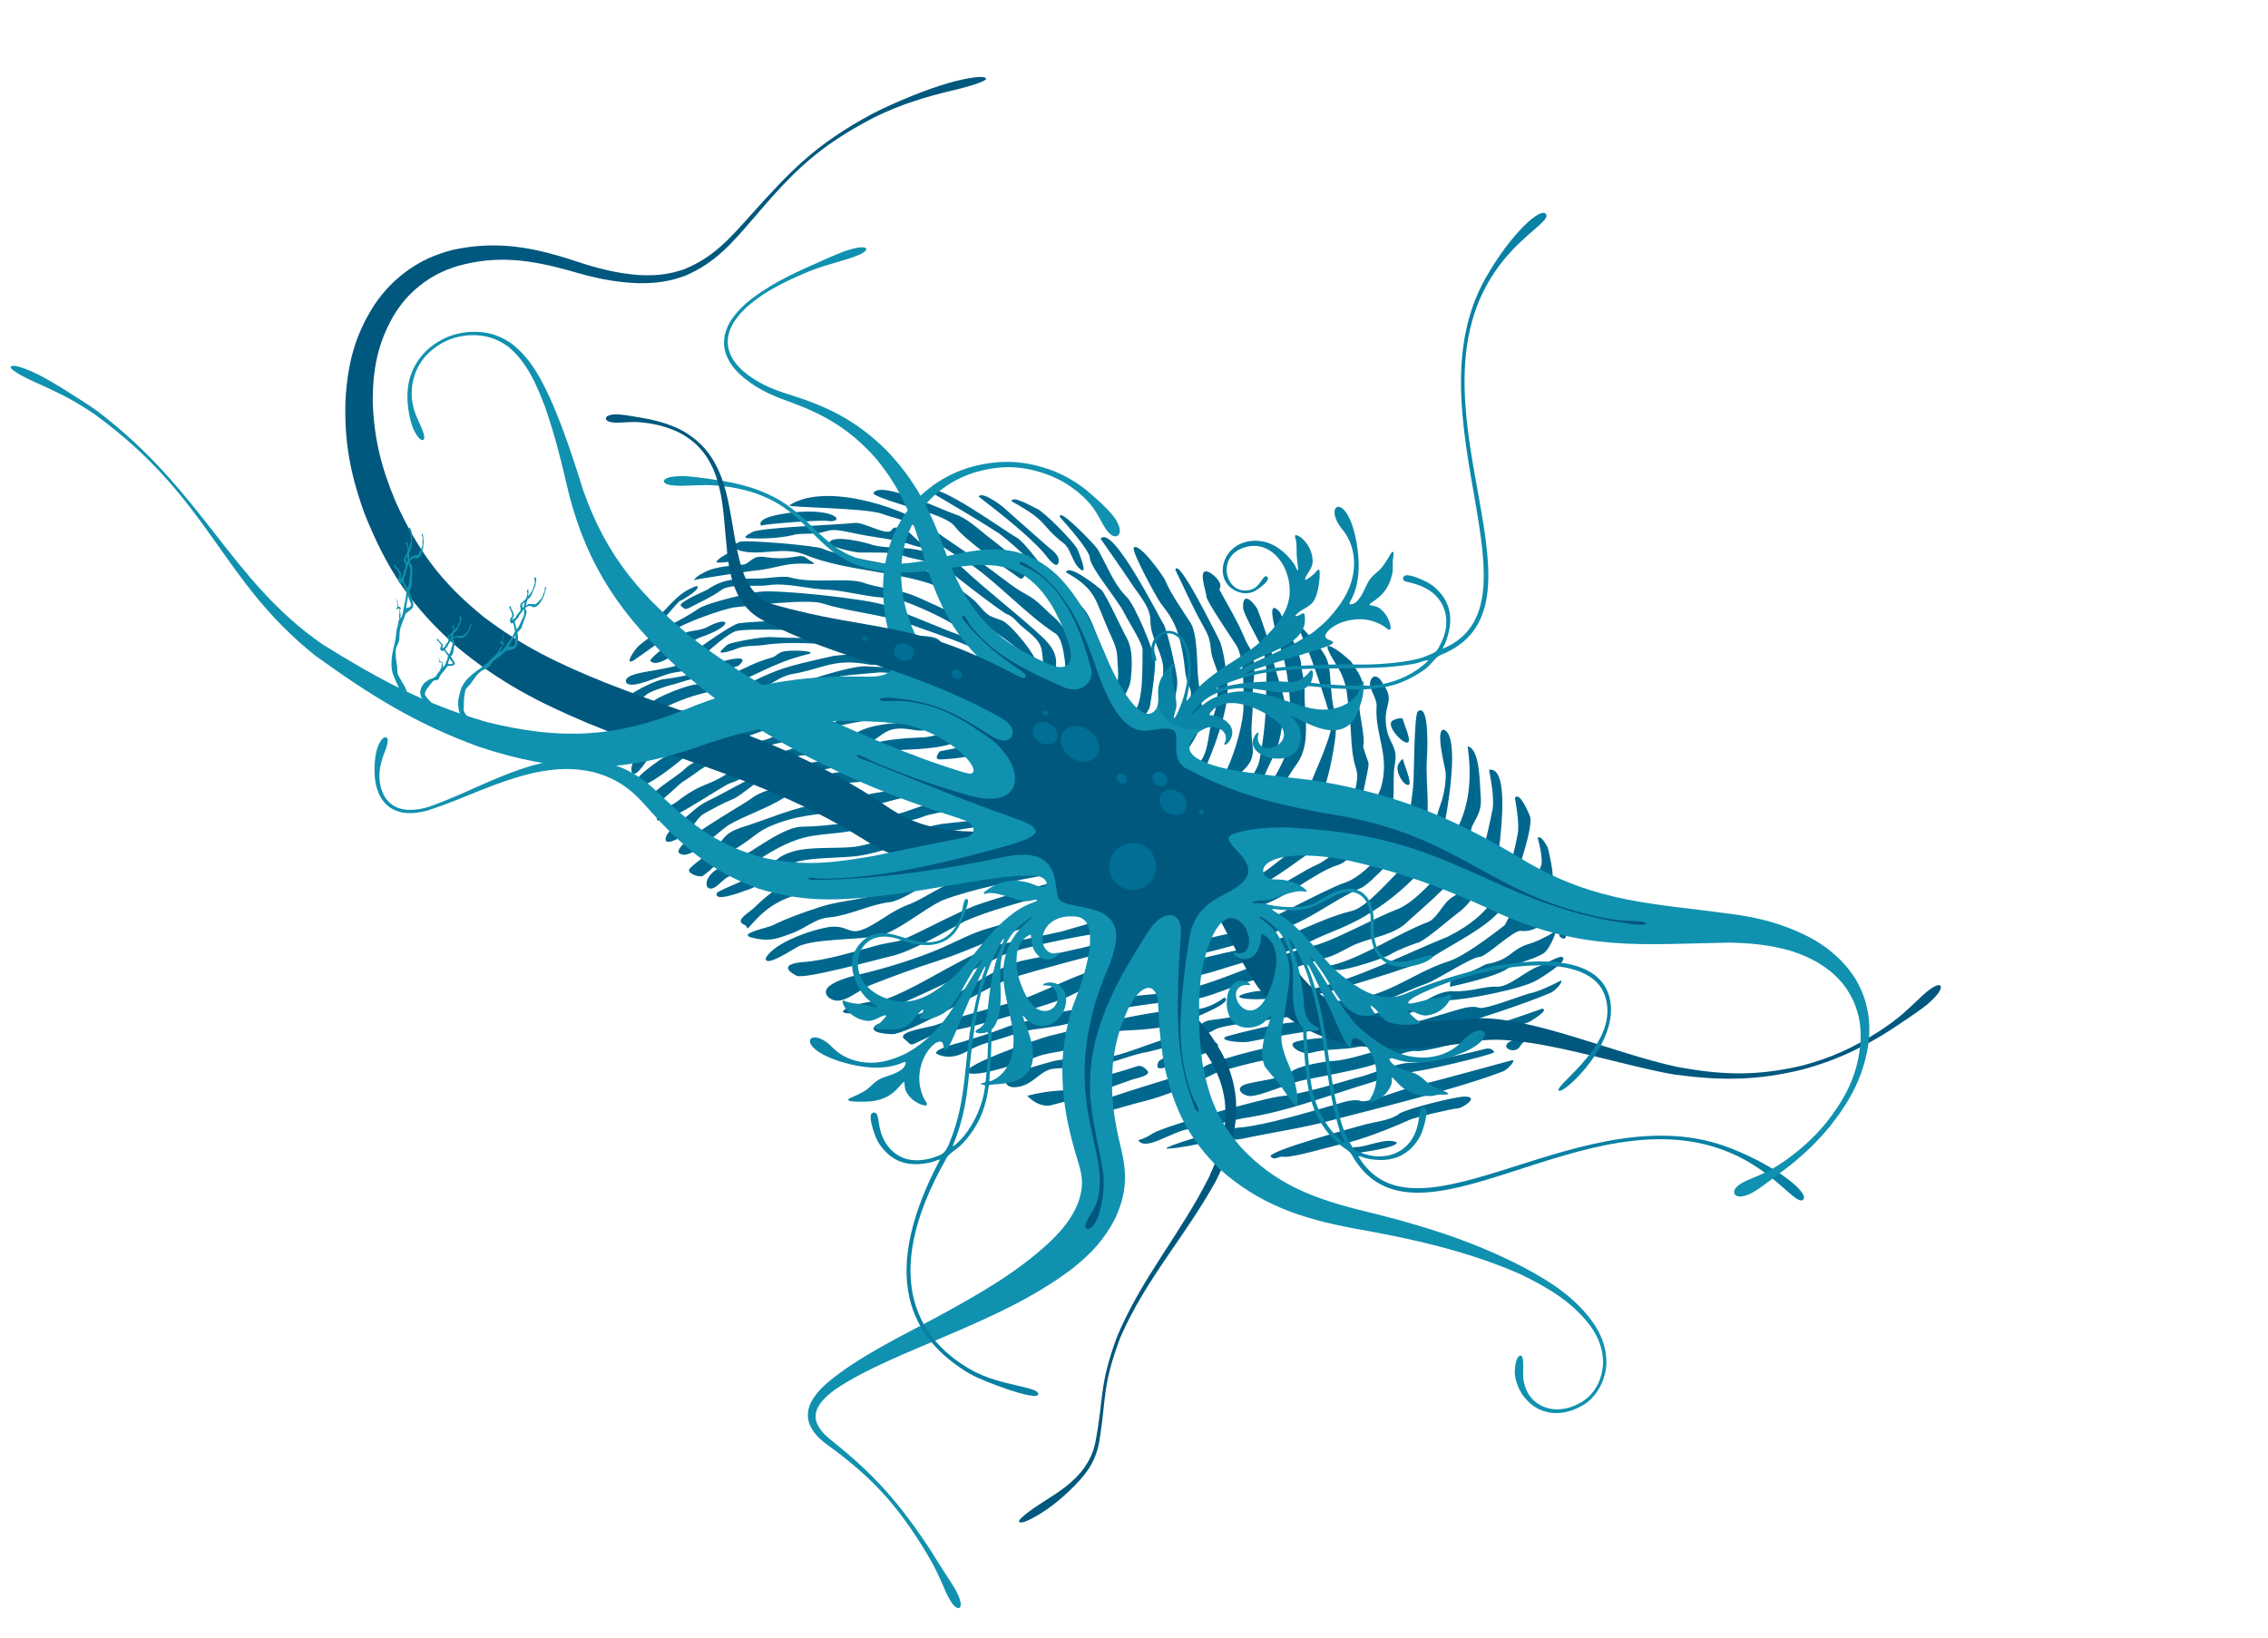 <?xml version="1.0" encoding="UTF-8"?>
<!DOCTYPE svg PUBLIC "-//W3C//DTD SVG 1.1//EN" "http://www.w3.org/Graphics/SVG/1.1/DTD/svg11.dtd">
<!-- Creator: CorelDRAW Home & Student X8 -->
<svg xmlns="http://www.w3.org/2000/svg" xml:space="preserve" width="1800px" height="1300px" version="1.1" shape-rendering="geometricPrecision" text-rendering="geometricPrecision" image-rendering="optimizeQuality" fill-rule="evenodd" clip-rule="evenodd"
viewBox="0 0 18000 13000"
 xmlns:xlink="http://www.w3.org/1999/xlink">
 <defs>
   <linearGradient id="id0" gradientUnits="userSpaceOnUse" x1="9948.67" y1="4030.56" x2="11755.4" y2="5652.96">
    <stop offset="0" stop-opacity="1" stop-color="#0880A3"/>
    <stop offset="1" stop-opacity="1" stop-color="#1091AF"/>
   </linearGradient>
   <linearGradient id="id1" gradientUnits="userSpaceOnUse" x1="11604.9" y1="9418.56" x2="9944.88" y2="7163.37">
    <stop offset="0" stop-opacity="1" stop-color="#0880A3"/>
    <stop offset="1" stop-opacity="1" stop-color="#1091AF"/>
   </linearGradient>
   <linearGradient id="id2" gradientUnits="userSpaceOnUse" x1="6477.56" y1="9272.13" x2="8146.15" y2="7306.09">
    <stop offset="0" stop-opacity="1" stop-color="#0880A3"/>
    <stop offset="1" stop-opacity="1" stop-color="#1091AF"/>
   </linearGradient>
 </defs>
 <g id="Layer_x0020_1">
  <g id="_949913688">
   <path fill="#00688E" fill-rule="nonzero" d="M12335 7398c-69,43 -143,79 -221,102 -128,45 -126,120 -321,155 -66,35 -147,72 -218,93 -38,13 -76,40 -66,86 107,-25 347,-81 434,-132 85,-59 215,-79 305,-132 57,-37 124,-215 87,-172zm-131 -746c0,0 48,166 26,224 -30,79 -71,182 -138,237 -62,51 -148,230 -148,230 -106,83 -323,247 -443,287 -306,96 -502,306 -892,316 -297,-11 -190,98 -94,88 122,-13 364,-60 481,-95 110,-39 218,-93 328,-132 87,-32 354,-209 418,-210 57,-4 273,-218 329,-207 186,18 301,-193 345,-340 -76,15 -126,144 -187,185 -14,7 -145,118 -144,89 -1,-34 227,-275 239,-341 3,-69 -23,-182 -39,-252 0,1 -54,-111 -81,-79zm240 648c-1,-1 -1,-3 -2,-4 -51,13 -33,36 -47,73 -14,38 -42,62 11,82 28,11 40,-82 46,-100 1,-12 19,-60 -10,-55 1,1 1,3 2,4zm-1365 1769c0,-1 0,-2 1,-3 -92,-34 -228,39 -316,40 -20,1 -49,4 -22,28 34,32 34,18 75,12 38,-5 274,-40 269,-77 0,0 -6,-3 -6,-3 -1,1 -1,2 -1,3zm-5918 -3827c-1,1 -1,2 -1,3 72,84 308,-157 397,-185 269,-91 240,-177 67,-88 -53,31 -104,30 -161,43 -48,11 -287,187 -303,230 0,-1 0,-2 1,-3zm1810 -234c15,-33 -308,-61 -342,-73 -76,-29 -659,-3 -767,13 -54,11 -308,187 -358,232 -166,128 -87,96 -312,142 -37,8 -261,30 -220,99 45,55 269,-62 373,-81 91,-15 86,-8 159,-69 89,-74 227,-210 325,-257 76,-35 705,-4 823,10 76,10 152,-14 227,5 27,6 79,12 92,-21zm-1113 275c1,1 2,1 3,2 106,-93 -79,-49 -116,-37 -219,64 -188,108 -473,143 -64,5 -300,119 -322,177 -14,38 7,78 53,53 154,-99 54,-99 290,-174 50,-14 105,-28 154,-45 71,-19 142,-22 212,-47 67,-23 135,-47 202,-70 -1,-1 -2,-1 -3,-2zm-727 392c1,1 3,1 4,1 175,-71 253,-124 450,-174 52,-13 103,-27 155,-39 233,-84 390,-200 661,-267 127,-26 -146,-45 -203,-18 -40,19 -39,35 -90,47 -230,68 -292,163 -585,208 -83,11 -238,75 -314,116 -33,16 -175,164 -74,127 -1,0 -3,0 -4,-1zm-81 15c-1,-1 -2,-3 -3,-4 -81,5 -53,21 -106,60 -46,35 17,39 46,50 62,23 70,-107 60,-110 1,1 2,3 3,4zm2131 -431c-18,-7 283,84 172,-1 -121,-76 -259,-30 -369,-64 -33,-12 -352,4 -387,17 -366,83 -411,89 -753,262 -116,63 -311,155 -441,168 -76,8 -528,278 -441,311 67,25 252,-139 311,-178 53,-32 340,-123 403,-128 60,-6 136,-92 200,-96 100,-8 282,-176 405,-198 261,-44 333,-130 619,-76 53,9 255,-27 281,-17zm746 124c-1,-1 -2,-3 -3,-4 2,0 3,1 4,1 0,21 -11,68 -40,57 -78,-29 -155,19 -233,9 -102,-10 -179,-15 -277,-52 -31,-12 -75,-15 -108,-18 -96,-9 -221,-47 -314,-36 -140,14 -293,17 -427,63 -184,63 -308,159 -473,224 -186,67 -777,227 -884,355 -27,34 -129,211 -158,148 -20,-74 63,-158 116,-199 185,-143 421,-151 619,-267 172,-100 948,-387 1127,-374 132,6 324,13 451,36 44,7 268,49 293,33 -96,-89 -200,-114 -319,-156 -373,-128 -253,-54 -600,-76 -220,-18 -433,-38 -653,-5 -63,8 -139,1 -197,26 -11,6 -177,64 -121,10 44,-42 35,-42 97,-58 74,-17 238,-49 310,-42 142,8 311,8 455,5 82,1 175,17 256,9 127,-11 471,-47 577,-7 43,16 97,85 16,71 -310,-58 14,82 109,83 156,3 110,114 260,150 34,6 80,15 114,10 1,1 2,3 3,4zm-131 155c1,2 2,3 2,4 68,-77 -115,-55 -145,-48 -272,11 -636,-145 -977,-88 -49,12 -85,45 -126,53 -88,21 -483,234 -564,294 -88,58 -204,44 -299,66 -127,46 -299,129 -419,193 -38,23 -191,132 -204,166 7,18 15,36 22,54 51,19 300,-181 347,-223 59,-56 369,-128 465,-153 155,-46 402,-157 551,-230 203,-102 327,-202 567,-131 155,48 323,42 483,64 110,9 196,-12 299,-17 0,-1 -1,-2 -2,-4zm-1226 162c1,0 2,1 3,1 59,-28 125,-54 187,-72 30,-8 136,-67 146,-94 12,-22 -110,-14 -121,-13 -69,6 -142,72 -209,90 -88,26 -50,188 -256,176 -54,-3 -138,28 -182,58 -50,36 -203,55 -267,61 -80,11 -379,136 -430,192 -92,90 -331,202 -303,308 26,47 255,-188 282,-202 95,-56 173,-136 284,-169 254,-75 469,-157 737,-177 86,-6 86,-26 114,-100 6,-17 18,-58 18,-58 -1,0 -2,-1 -3,-1zm-202 294c1,1 1,2 2,4 53,-11 329,-35 345,-78 15,-39 -105,-31 -124,-24 -38,14 -121,1 -171,10 -79,13 -161,55 -237,64 -63,11 -123,39 -188,52 -85,18 -158,74 -228,122 -146,98 -200,68 -396,221 -31,23 -176,93 -158,138 28,84 520,-270 588,-288 76,-20 182,-106 261,-138 102,-28 204,-56 306,-83zm-1345 -752c2,1 3,1 4,2 107,-75 226,-157 326,-241 59,-53 396,-173 480,-182 141,-15 591,-70 701,-29 200,63 438,83 638,146 170,63 345,118 512,189 99,40 72,67 113,146 13,23 91,62 98,43 14,-38 -79,-146 -109,-167 -180,-131 -141,-89 -325,-168 -145,-58 -289,-117 -433,-175 -135,-51 -861,-129 -1004,-108 -85,10 -421,90 -480,134 -171,118 -278,135 -472,292 -43,39 -118,161 -45,120 -1,-1 -2,-1 -4,-2zm424 -550c-1,-1 -2,-1 -3,-1 -91,56 -152,145 -233,214 -20,16 -99,63 -43,84 44,16 226,-241 235,-220 21,-12 159,-92 131,-116 -20,-2 -90,38 -90,38 0,0 3,1 3,1zm15 135c1,0 2,1 3,1 75,-40 190,-92 255,-141 71,-58 278,-27 373,-41 152,-24 321,32 475,35 155,9 341,66 490,65 81,-7 453,165 522,222 89,70 210,95 265,145 30,33 154,158 147,197 -10,89 67,37 -55,229 -26,35 -66,84 -111,92 -297,30 -573,-73 -814,-24 -70,20 -388,90 -411,150 -8,23 100,-5 110,-7 163,-35 442,-70 609,-79 123,-4 367,62 471,34 47,-17 170,-79 199,-116 22,-35 102,-203 81,-236 -57,-82 -112,-253 -211,-290 -121,-53 -204,-152 -298,-199 -109,-41 -218,-101 -328,-143 -120,-45 -276,-55 -396,-100 -151,-36 -387,13 -562,-36 -53,-17 -170,5 -231,7 -161,4 -292,-10 -429,88 -18,10 -250,108 -210,132 29,18 19,30 59,16 -1,0 -2,-1 -3,-1zm338 -444c-2,0 -3,0 -4,-1 -22,11 -109,57 -110,82 10,7 146,-5 151,-18 6,-15 -37,-66 -36,-66 -2,1 -3,2 -5,2 1,1 2,1 4,1zm-290 222c3,-6 418,-68 462,-73 215,-20 241,-70 466,-55 23,2 32,-4 7,-17 -50,-26 -55,-56 -117,-43 -101,18 -162,19 -264,4 -75,-9 -88,19 -142,54 -40,19 -181,7 -299,53 -33,14 -99,46 -117,79 3,-1 6,-2 9,-3 0,1 -1,2 -1,3 -1,-1 -2,-1 -4,-2 1,-1 1,-2 2,-2 -1,0 -1,1 -2,2zm-223 2056c-2,0 -3,1 -5,1 0,63 152,-32 171,-49 42,-43 85,-126 134,-154 67,-37 147,-81 217,-110 78,-25 204,-164 280,-167 185,-17 493,-79 681,-120 14,-5 97,-16 84,-40 -33,-59 -100,-70 -8,-100 182,-66 164,-174 413,-127 83,15 123,-8 200,-25 38,-9 67,-17 10,-39 -82,-30 -87,12 -161,5 -124,-6 -509,4 -557,144 -11,29 22,112 -12,122 -209,51 -470,62 -673,129 -146,64 -301,159 -449,230 -83,44 -105,74 -174,130 -45,38 -152,108 -156,171 2,0 3,-1 5,-1zm585 -2358c-2,0 -3,0 -4,-1 -37,17 -84,37 -16,62 171,64 366,-41 558,48 288,113 664,123 965,219 89,34 137,76 196,148 54,67 572,382 554,432 -12,32 -25,37 -21,76 9,99 9,92 88,150 83,60 34,-98 42,-143 14,-68 -216,-346 -284,-369 -120,-42 -109,-38 -204,-145 -96,-94 -391,-276 -525,-287 -89,14 -601,-92 -688,-136 -56,-27 -624,-74 -665,-55 1,1 2,1 4,1zm715 3c-1,0 -3,-1 -4,-1 -17,36 204,80 233,81 98,3 260,-9 349,24 106,40 287,46 372,124 44,42 419,329 455,342 40,15 58,37 88,69 63,64 169,119 187,213 27,156 2,258 -53,404 -21,56 -56,132 -122,142 -118,17 -237,39 -355,52 -128,9 -266,83 -398,97 -90,4 -451,14 -485,103 -8,53 251,-1 302,-3 97,-3 296,-13 383,-45 93,-33 410,-40 463,-98 0,-1 -1,-3 -2,-4 5,9 269,-108 286,-152 38,-101 105,-311 95,-415 -11,-104 -98,-172 -170,-238 -182,-162 -386,-320 -561,-483 -93,-87 -214,-100 -327,-143 -132,-40 -284,-16 -401,-50 -54,-20 -308,-82 -339,-20 1,0 3,1 4,1zm-664 -38c1,1 2,2 2,4 121,6 250,3 368,-24 28,-11 96,-11 126,-11 194,-5 111,-58 341,-8 174,40 331,45 502,104 138,43 24,-36 -30,-92 -30,-29 -126,-79 -153,-38 -24,63 -220,-59 -293,-52 -138,16 -745,35 -816,73 -6,7 -78,35 -45,48 0,-2 -1,-3 -2,-4zm120 -98c0,1 0,2 -1,3 17,-14 480,-47 521,-38 154,21 84,-111 -300,-64 -37,7 -259,32 -224,101 1,0 2,1 3,1 1,-1 1,-2 1,-3zm220 -157c39,17 568,19 723,61 132,49 220,49 338,146 118,96 265,194 397,272 212,151 434,392 646,531 73,35 83,222 91,294 4,101 -76,200 -20,196 73,-10 95,8 104,-84 11,-90 -18,-179 -25,-268 -10,-82 -89,-211 -153,-262 -73,-62 -128,-132 -215,-178 -94,-49 -186,-126 -272,-189 -165,-123 -345,-233 -510,-357 -256,-165 -835,-342 -1104,-162zm669 -99c-15,30 425,150 467,166 49,18 149,56 180,100 77,106 399,331 522,416 141,-48 -231,-312 -271,-345 -67,-55 -167,-144 -249,-168 -91,-29 -595,-272 -649,-169zm575 2222c1,1 2,1 3,1 32,-76 -369,-24 -408,-20 -111,14 -259,11 -373,9 -143,-5 -363,85 -512,116 -80,16 -188,45 -253,96 -66,53 -622,356 -577,431 79,81 298,-158 400,-222 140,-80 296,-127 434,-213 210,-131 656,-116 909,-158 50,-2 363,-14 380,-39 -1,0 -2,0 -3,-1zm-147 -2246c186,111 385,225 565,342 87,64 261,218 320,305 69,101 248,252 286,353 30,97 144,327 143,411 -5,75 -7,75 -46,141 -52,82 -228,275 -312,314 -95,41 -204,45 -314,86 -122,51 -129,47 -258,69 -94,14 -287,54 -287,54 -53,80 -10,65 92,58 107,-9 196,-30 300,-47 126,-21 683,-236 748,-328 167,-191 202,-290 127,-552 -113,-323 -130,-258 -330,-448 -80,-84 -250,-339 -329,-383 -100,-55 -623,-439 -705,-375zm599 2238c1,0 2,1 4,1 22,-129 -280,53 -329,65 -121,33 -431,90 -551,85 -148,3 -386,80 -555,99 -212,22 -446,131 -651,193 -138,50 -120,85 -206,162 -32,35 -190,140 -202,171 -11,31 79,63 107,50 74,-47 151,-145 245,-206 205,-121 178,-164 438,-241 193,-54 396,-52 591,-93 226,-50 437,-140 673,-110 82,15 101,-20 163,-58 58,-42 205,-94 277,-117 -2,0 -3,-1 -4,-1zm-444 310c52,-57 -73,-71 -121,-62 -103,23 -195,71 -293,91 -222,45 -513,93 -737,96 -174,4 -442,247 -616,310 -177,63 -167,217 -81,174 42,-21 76,-72 118,-89 218,-101 384,-265 633,-317 126,-25 263,-24 382,-54 152,-35 392,-51 522,-102 58,-25 186,-42 193,-47zm252 -2496c161,125 386,299 518,448 15,16 94,134 114,81 20,-54 -44,-101 -81,-130 -108,-96 -217,-192 -326,-288 -24,-28 -198,-160 -225,-111zm693 601c238,135 229,211 331,445 30,73 72,143 76,223 7,181 35,188 -92,348 -45,58 -331,323 -392,323 -69,1 -227,36 -286,71 -20,12 -153,103 -51,97 79,-2 130,-60 200,-67 69,-10 96,12 164,-30 94,-53 181,-122 275,-175 104,-59 279,-263 289,-384 11,-97 19,-237 -30,-326 -36,-64 -170,-355 -202,-384 -28,-26 -263,-213 -282,-141zm-432 -564c306,169 217,180 412,333 59,42 69,155 132,205 72,62 -16,-147 -21,-157 -25,-55 -267,-301 -321,-321 -26,-10 -197,-113 -202,-60zm386 128c55,62 220,247 235,316 -3,77 229,347 275,446 28,60 149,241 144,295 -3,99 12,445 -79,495 -317,176 -129,214 -29,138 43,-30 160,-138 166,-190 13,-62 47,-310 41,-361 -17,-96 -161,-449 -228,-510 -102,-104 -152,-244 -223,-369 -17,-36 -330,-357 -302,-260zm-38 2239c1,0 2,1 4,1 75,-88 -174,-15 -193,-14 -76,5 -226,150 -321,165 -131,17 -263,27 -394,43 -224,40 -464,143 -685,181 -151,17 -346,-3 -489,36 -133,40 -133,76 -227,148 -57,42 -370,162 -381,182 -31,81 204,-10 228,-19 110,-31 262,-142 360,-208 97,-61 425,-45 556,-70 140,-23 299,-81 435,-125 142,-45 447,-106 594,-111 94,-1 177,-33 258,-78 64,-41 214,-80 259,-130 -2,0 -3,-1 -4,-1zm359 -2069c85,123 174,247 256,372 53,79 135,169 139,269 -1,103 41,174 75,268 35,103 25,107 26,214 -4,150 26,182 -59,328 -257,231 -1176,413 -1472,604 -19,19 -138,150 -35,133 71,-13 81,-58 164,-91 86,-38 295,-145 377,-153 76,-11 146,-29 220,-48 103,-28 380,-194 454,-185 67,9 96,49 168,1 78,-53 99,-64 154,-147 61,-100 159,-347 139,-462 -16,-105 -63,-316 -100,-414 -43,-66 -412,-809 -506,-689zm-102 2256c2,1 3,1 4,2 14,-38 -83,-36 -111,-19 -28,14 -202,77 -188,4 24,-66 181,-124 233,-175 39,-41 71,-52 123,-74 70,-33 115,-86 180,-114 19,-4 126,-41 125,-60 -77,-23 -285,31 -344,85 -39,46 -128,81 -181,126 -81,76 -170,174 -242,259 -51,62 -122,50 -194,60 -328,49 -641,108 -961,197 -158,44 -118,58 -293,59 -317,8 -569,92 -795,320 -44,43 -158,102 -88,135 56,22 -4,73 91,-30 161,-171 280,-184 487,-261 185,-65 341,-47 527,-107 85,-28 225,-95 307,-105 206,-24 564,-81 762,-132 51,-3 545,-144 562,-168 -1,-1 -2,-1 -4,-2zm364 -2184c-11,40 178,387 213,437 70,92 104,136 142,251 32,113 42,183 55,299 21,144 77,120 20,270 -52,139 46,185 -85,289 -133,104 -213,241 -332,346 -79,74 -117,45 -225,80 -55,21 -144,35 -180,75 -36,50 -94,86 25,65 122,-22 224,-84 340,-113 100,-20 127,-55 198,-123 78,-70 177,-152 235,-239 169,-248 153,-279 110,-568 -18,-124 -2,-376 -65,-475 -63,-99 -158,-231 -201,-338 -22,-44 -211,-307 -250,-256zm342 1960c-27,-28 -82,-12 -110,7 -144,102 -790,373 -960,395 -221,27 -521,68 -733,127 -156,53 -303,121 -446,205 -217,113 -377,91 -581,157 -118,38 -266,90 -375,145 -52,23 -275,66 -173,97 137,34 186,18 320,-32 114,-39 185,-120 307,-128 157,-16 329,-106 480,-121 76,-11 247,-120 323,-161 91,-47 324,-117 425,-125 166,-18 358,-53 523,-86 178,-45 358,-144 540,-189 101,-19 284,-100 382,-145 27,-13 123,-120 78,-146zm-11 -1787c66,139 140,301 214,434 45,81 59,106 69,204 9,99 74,172 59,268 -17,125 6,128 -43,266 -41,119 -30,236 -86,331 -58,88 -62,67 -119,124 -23,29 -82,126 7,71 84,-50 52,54 124,-96 77,-162 202,-499 189,-675 -8,-97 -26,-299 -73,-384 -17,-28 -315,-642 -341,-543zm349 157c61,111 145,254 193,368 34,91 73,104 84,222 9,102 -20,199 -12,297 3,128 -21,195 -2,340 22,158 -60,189 -156,291 -104,112 -329,348 -470,391 -167,57 -296,208 -493,197 -223,3 -325,118 -502,159 -230,38 -629,120 -838,203 -156,71 -364,258 -519,285 -165,29 -489,20 -624,80 -43,22 -271,175 -260,94 65,-126 386,-234 520,-249 150,-9 137,80 288,5 123,-62 197,-135 332,-184 123,-48 315,-186 413,-198 249,-25 677,-131 914,-211 144,-49 307,-102 459,-126 102,-20 467,-222 538,-297 69,-73 152,-156 199,-246 57,-121 129,-362 128,-493 0,-128 10,-382 -60,-489 -34,-52 -231,-343 -234,-380 2,-36 -86,-259 33,-189 34,24 102,80 69,130zm303 156c44,120 100,276 124,400 16,106 116,331 93,421 -39,155 -20,204 -101,370 -63,122 -82,217 -189,311 -115,104 -51,255 -251,324 -162,61 -245,170 -418,219 -434,115 -1203,267 -1579,432 -161,85 -425,245 -597,281 -107,25 -678,183 -740,153 -115,-60 -73,-97 41,-108 193,-11 427,-88 616,-138 163,-37 123,-8 297,-92 152,-73 307,-156 463,-219 279,-98 891,-267 1178,-316 97,-5 528,-206 640,-262 106,-58 408,-443 436,-562 32,-157 55,-352 55,-511 -1,-154 23,-283 -49,-430 -22,-45 -134,-243 -133,-283 -5,-127 67,-64 114,10zm178 25c-16,-30 177,350 169,420 0,37 27,108 27,214 -4,187 55,409 -63,573 -93,126 -157,273 -251,392 -24,29 -176,225 -219,148 -31,-58 0,-46 59,-108 110,-124 311,-412 340,-569 41,-202 18,-530 -39,-728 -4,-15 -171,-508 -23,-342zm218 169c201,217 166,219 193,491 13,136 46,165 30,325 -11,96 -63,418 -131,480 -80,73 -146,190 -244,284 -136,123 -75,229 -318,269 -395,84 -650,267 -1111,319 -323,34 -368,66 -647,162 -235,74 -467,193 -703,268 -180,57 -366,126 -541,195 -117,53 -235,179 -332,92 -101,-112 261,-181 317,-195 174,-44 371,-106 538,-174 130,-53 287,-141 420,-176 203,-57 548,-190 733,-217 263,-42 566,-162 830,-201 99,-1 472,-168 568,-224 114,-66 368,-363 415,-486 38,-101 198,-437 174,-524 -57,-186 -126,-409 -199,-587 -19,-45 -116,-245 8,-101zm344 220c95,131 130,201 70,360 -9,24 48,258 30,306 -8,20 41,124 42,152 -2,47 -68,351 -88,386 -53,80 -210,201 -290,254 -100,62 -399,299 -488,316 -186,44 -397,137 -587,194 -209,57 -458,153 -665,188 -185,25 -616,112 -782,176 -281,140 -583,290 -871,412 -72,26 -511,95 -374,12 115,-59 238,-44 353,-88 279,-113 601,-345 866,-420 162,-30 326,-68 488,-102 307,-88 658,-196 966,-260 165,-35 421,-111 579,-171 101,-57 280,-214 391,-291 137,-89 353,-214 392,-384 42,-186 8,-147 -15,-295 -19,-132 -14,-269 -36,-402 -16,-113 -10,-138 -58,-249 -21,-45 -134,-208 -102,-216 48,5 141,88 179,122zm254 176c111,155 -11,160 34,376 29,116 87,132 62,270 -26,122 23,301 -61,395 -74,84 -295,382 -391,401 -190,60 -408,267 -651,336 -355,84 -711,228 -1063,323 -290,73 -601,154 -887,241 -252,102 -697,389 -920,442 -25,2 -220,-4 -149,-69 63,-46 297,-62 421,-117 210,-111 550,-361 768,-402 286,-55 611,-132 893,-206 216,-69 444,-157 660,-216 134,-36 316,-111 447,-166 109,-46 212,-124 320,-171 83,-36 218,-171 296,-233 70,-49 173,-287 206,-373 76,-257 -46,-414 -34,-641 10,-68 -63,-146 -51,-198 16,-71 69,-55 100,8zm162 603c-1,22 80,202 41,203 -43,5 -107,-116 -79,-163 4,-7 25,-46 38,-40zm-1 -322c-7,17 90,206 24,188 -54,-15 -166,-149 -101,-177 20,-9 55,-22 76,-11zm118 -59c-31,23 -29,518 -37,595 -23,188 -18,234 -139,392 -96,125 -254,325 -408,375 -140,43 -784,399 -840,391 -308,40 -776,233 -1113,295 -142,23 -462,195 -643,251 -214,60 -444,118 -652,193 -56,18 -300,51 -248,105 69,55 37,64 138,16 101,-46 122,-71 239,-79 122,-8 846,-221 952,-281 237,-122 700,-246 959,-311 281,-66 563,-141 828,-259 172,-79 345,-210 509,-279 79,-28 384,-366 428,-449 36,-76 104,76 105,-200 1,-108 -14,-267 -7,-366 3,-37 26,-463 -71,-389zm205 145c-69,0 11,299 16,343 4,76 -16,184 -43,256 -43,114 -31,193 -120,298 -63,77 -117,140 -189,208 -95,86 -280,313 -400,336 -240,59 -490,206 -715,270 -295,59 -1004,224 -1262,326 -53,26 -208,50 -193,90 31,63 110,34 162,15 168,-60 491,-147 665,-168 165,-11 377,-100 544,-139 110,-23 339,-79 433,-130 115,-65 249,-108 367,-166 273,-130 667,-442 734,-746 21,-106 141,-745 1,-793zm-2852 2215c-106,5 -267,43 -367,76 -108,31 -157,34 -269,77 -115,45 -223,77 -340,113 -11,3 -269,67 -182,100 92,34 164,9 246,-37 97,-52 176,-67 278,-100 113,-37 164,-57 286,-71 81,-12 204,-25 278,-61 23,-10 156,-88 70,-97zm1111 -88c-73,54 -161,94 -253,96 -323,-8 -816,133 -1141,210 -45,9 -781,261 -626,296 96,23 431,-93 534,-133 127,-46 246,-32 375,-105 137,-75 205,-99 362,-104 119,-5 225,-18 342,-37 99,-15 90,-12 176,-64 40,-21 307,-124 231,-159zm1777 -1067c-95,115 -262,306 -396,363 -186,69 -528,263 -682,295 -349,84 -759,310 -1126,371 -86,9 -518,35 -565,83 -68,79 109,49 136,45 163,-23 377,-60 538,-64 210,-17 405,-138 599,-174 161,-35 352,-124 520,-167 77,-13 183,-88 261,-116 125,-49 276,-67 379,-159 48,-48 416,-357 394,-400 -22,-41 6,-127 -58,-77zm154 -927c30,205 22,424 -64,614 -211,412 81,232 90,66 1,-80 91,-127 78,-278 -8,-81 -2,-385 -104,-402zm-2627 2540c-93,33 -203,62 -300,88 -114,39 -126,92 -286,103 -96,4 -190,18 -283,43 48,48 111,86 181,77 216,-53 446,-131 656,-207 19,-6 145,-31 120,-65 -20,-27 -53,-52 -88,-39zm604 -198c-37,-9 -409,121 -431,162 -53,123 152,-6 236,-28 30,-7 348,-84 195,-134zm680 -270c-44,-10 -587,92 -697,101 -89,12 -107,88 -255,122 -192,39 -449,173 -632,181 -110,4 -277,-3 -380,28 -51,16 -371,93 -362,153 13,78 134,46 179,19 74,-40 126,-113 212,-118 98,-9 197,-4 295,-13 139,-23 277,-83 412,-114 74,-6 504,-139 559,-179 70,-55 703,-96 711,-138 6,-38 -11,-37 -42,-42zm1513 -1886c17,89 40,219 29,307 -14,75 -91,437 -129,476 -63,68 -105,181 -193,229 -77,47 -120,176 -201,200 -229,88 -519,282 -748,338 -142,22 2,40 51,39 61,1 353,-89 407,-123 51,-33 172,-79 232,-98 87,-46 234,-180 325,-247 111,-86 300,-395 311,-535 8,-83 77,-614 -84,-586zm205 224c0,0 40,204 22,286 -73,386 -183,629 -553,814 -367,149 -703,329 -1091,420 -262,48 -301,-25 -519,32 -97,28 -21,41 29,43 151,13 328,-29 478,-25 78,3 895,-250 966,-298 159,-110 488,-259 582,-423 60,-101 232,-594 208,-697 -8,-25 -86,-212 -122,-152zm-164 2019c-12,-26 -34,-33 -61,-30 -141,37 -460,109 -596,114 -108,-8 -325,96 -441,119 -149,44 -439,129 -583,144 -116,6 -948,241 -1030,297 -35,25 -75,42 -115,54 63,91 268,-73 411,-91 153,-7 330,-74 485,-94 425,-71 897,-288 1293,-360 81,-7 581,-122 637,-153zm239 -121c-273,49 -82,157 -35,74 24,-40 67,-54 35,-74zm142 -226c-129,46 -460,165 -578,172 -141,1 -366,112 -493,113 -148,5 -400,113 -573,129 -71,1 -311,42 -355,93 -40,45 -286,69 -360,95 -85,31 -20,89 38,92 85,2 319,-107 429,-127 166,-34 361,-68 522,-112 95,-26 284,-131 375,-118 90,9 807,-187 900,-236 10,-6 154,-92 95,-101zm-612 698c-64,-4 -477,100 -524,137 -65,51 -187,63 -268,84 -64,17 -789,215 -751,256 37,35 56,-7 106,1 65,9 370,-82 457,-101 160,-33 385,-123 536,-191 42,-20 337,-90 386,-92 32,-1 178,-91 58,-94zm-1512 -397c-77,4 -506,119 -559,160 -67,57 -199,75 -284,97 -69,21 -843,254 -804,295 38,42 59,-6 114,1 66,10 394,-95 485,-116 169,-39 419,-145 576,-225 42,-20 366,-105 409,-105 32,-2 192,-107 63,-107zm1879 110c-256,69 -515,142 -771,206 -75,15 -375,135 -421,117 -55,-20 -138,7 -191,23 -207,59 -562,167 -764,186 -115,4 -474,109 -585,159 -43,25 171,-9 246,-27 100,-33 241,-25 347,-41 225,-49 479,-85 698,-144 391,-102 1020,-255 1378,-393 50,-26 105,-99 63,-86zm385 -630c0,0 -143,75 -213,91 -79,16 -380,140 -430,121 -55,-21 -142,8 -196,24 -216,63 -568,175 -780,199 -96,5 -413,18 -487,51 -60,24 57,107 136,83 109,-32 244,-22 356,-44 232,-42 484,-95 714,-147 245,-76 602,-189 832,-287 57,-33 104,-108 68,-91zm15 -192c-28,-6 -134,59 -180,74 -97,30 -240,169 -336,163 -105,-5 -198,41 -345,36 -159,-7 -292,153 -388,142 -108,-10 -212,45 -313,42 -175,-3 -391,56 -573,63 -137,11 -386,73 -525,111 -82,36 121,52 170,44 175,-34 436,-84 609,-98 133,-10 344,-22 468,-51 132,-44 388,-163 502,-181 145,-2 609,-91 721,-164 13,-8 261,-155 190,-181z"/>
  </g>
  <line fill="none" x1="12336" y1="7940" x2="5013" y2= "5190" />
  <rect fill="none" width="18000" height="13000"/>
  <path fill="url(#id0)" d="M10779 5473l-188 -8c-28,-1 -69,-9 -114,-10l-74 -7c-36,-5 -16,3 -57,21 -158,71 -364,-21 -526,-5 -97,9 -175,32 -254,89 -13,10 -113,100 -106,120 4,0 54,-52 65,-61 26,-20 66,-52 101,-68 177,-76 267,-65 454,-22 42,11 91,31 127,42 65,19 126,43 194,58 123,26 242,9 339,-72 11,-9 37,-42 46,-63 5,-13 4,-13 -7,-14zm466 -155c15,-10 90,-66 89,-76 -10,-6 -69,19 -103,26 -208,39 -418,35 -640,38 -293,3 -589,7 -863,122 -18,7 -39,16 -57,25 -21,11 -21,20 4,11 26,-8 47,-14 73,-19 129,-29 215,-30 334,-35 63,-3 99,1 161,4 66,3 132,-52 151,-83 9,-14 26,-17 26,17 0,38 -16,61 -15,72 22,6 255,22 300,23 44,0 68,1 81,1 14,0 15,-2 19,-16 4,-10 6,-21 8,-22 3,-2 10,1 9,25 0,14 2,12 17,12 147,2 296,-50 406,-125zm-1386 -14c153,-75 284,-125 437,-208 33,-19 117,-67 144,-91 35,-31 75,-62 106,-97 89,-100 163,-202 190,-335 27,-128 3,-264 -79,-366 -169,-200 34,-322 109,98 26,147 30,315 -40,452 -7,14 -18,23 -14,40 66,10 115,-112 134,-153 39,-85 87,-91 133,-155 20,-28 39,-59 56,-89 18,-30 29,-22 25,4 -2,15 -5,32 -6,42 -3,44 6,63 -6,116 -41,182 -178,215 -180,241 60,11 77,14 120,63 40,46 69,148 31,132 -12,-5 -38,-40 -128,-68 -114,-35 -273,-2 -348,76 -35,38 -36,60 13,77 15,6 38,15 13,30 -38,23 -86,34 -127,49 -156,50 -318,95 -473,148 -20,7 -50,16 -69,25 -16,9 -11,13 4,9 23,-6 48,-11 72,-17 133,-28 235,-36 376,-43 151,-8 280,-12 401,-9 137,5 442,-11 572,-69 73,-32 74,-20 118,-115 52,-110 50,-242 -28,-340 -92,-116 -256,-128 -270,-139 -21,-16 -6,-46 20,-46 50,0 168,53 208,85 155,126 166,284 95,460 -5,13 -18,25 -17,39 833,-352 -273,-1856 338,-2940 202,-357 441,-571 481,-510 41,61 -252,188 -452,530 -631,1073 558,2600 -388,2971 -39,16 -73,81 -136,123 -171,114 -294,138 -457,148 -13,0 -16,-1 -19,11 -21,77 -30,395 -353,295 -47,-15 -91,-36 -135,-56 -22,-10 -67,-38 -86,-42 4,10 38,41 58,76 32,58 29,152 -14,206 -107,135 -436,25 -322,-132 5,-6 10,-13 18,-15 15,4 -22,48 17,97 69,89 331,-58 87,-220 -122,-81 -354,-179 -473,-45 -8,8 -16,17 -16,29 19,6 43,1 76,16 197,89 60,236 44,219 -7,-11 5,-17 8,-31 19,-88 -85,-130 -162,-98 -183,75 -160,220 -134,395 9,66 79,170 133,219 20,18 79,72 102,73 0,-11 -21,-37 -28,-47 -26,-44 -52,-137 -29,-184 45,-93 71,35 90,70 54,107 112,176 214,241 78,50 206,84 301,75 200,-27 128,19 67,34 -172,41 -313,6 -469,-63 -60,-27 -141,-84 -157,-91 -116,-48 -247,-179 -337,-268l-78 -98c-12,-20 -18,-45 8,-40 30,6 76,48 85,-20 7,-44 -31,-116 -56,-153 -54,-82 -160,-155 -263,-161 -10,-1 -60,3 -63,-5 -16,-35 81,-78 107,-83 122,-23 131,26 153,29 7,-10 -31,-75 -23,-109 21,-89 -41,-162 102,-312 6,-6 12,-16 23,-14 3,9 -3,19 -5,27 -23,90 30,209 29,304 0,31 -32,105 -17,99 13,-5 40,-73 47,-91 30,-72 64,-196 62,-314 -7,-321 -225,-317 -264,-175 -19,67 33,118 3,129 -29,12 -43,-58 -26,-131 26,-108 156,-150 233,-64 152,171 27,509 43,509 3,0 17,-16 31,-34 166,-211 415,-299 565,-445 108,-105 222,-229 222,-392 0,-227 -177,-429 -389,-335 -199,88 -108,385 87,322 75,-24 91,-129 124,-100 32,29 -83,107 -109,118 -39,16 -83,16 -121,2 -203,-72 -146,-373 97,-404 150,-19 269,72 349,187 8,11 16,42 29,48 2,-3 -9,-88 -10,-104 -6,-54 4,-111 -14,-162 -19,-54 139,36 139,193 0,66 -67,113 -59,147 14,-1 62,-40 73,-51 15,-15 28,-37 37,-30 13,14 2,191 -49,257 -21,26 -52,43 -82,60 -42,24 -96,78 -14,37 12,-6 11,-12 28,-5 48,226 -261,294 -404,372 -14,7 -65,31 -94,51 -25,17 -19,22 5,9z"/>
  <g id="_949914504">
   <path fill="#00587E" fill-rule="nonzero" d="M7531 658c-96,28 -190,62 -283,99 -109,44 -217,91 -322,145 -455,245 -644,445 -979,818 -162,181 -291,327 -522,419 -127,43 -228,51 -361,44 -183,-15 -338,-57 -511,-115 -332,-108 -612,-159 -957,-85 -138,36 -238,79 -356,160 -111,81 -185,157 -264,270 -160,246 -216,471 -234,762 -11,334 39,594 153,907 180,449 376,739 738,1059 337,278 638,434 1037,602 197,81 394,153 595,225 580,205 1067,367 1594,698 228,143 420,199 687,219 234,11 420,-13 647,-65 173,-41 328,-91 495,-149 50,-17 101,-34 151,-48 11,-4 23,-5 34,-8 3,0 -1,-1 -2,-1 -11,-1 -18,-5 -27,-9 -4,-2 -15,-10 -18,-13 35,29 56,56 78,96 26,50 41,95 55,149 33,134 47,270 63,408 19,161 39,303 85,460 55,167 115,282 243,406 107,101 188,191 264,318 57,104 88,189 106,307 24,232 -30,402 -126,611 -226,450 -532,795 -729,1265 -145,394 -104,487 -172,840 -13,58 -28,101 -58,153 -27,47 -55,82 -92,121 -29,29 -56,53 -88,78 -56,43 -116,81 -176,119 -18,12 -207,132 -191,159 33,27 201,-86 228,-105 59,-42 115,-89 168,-139 30,-29 58,-57 85,-87 38,-43 67,-80 95,-130 29,-56 45,-101 58,-163 61,-360 21,-443 168,-837 201,-465 517,-805 760,-1246 111,-221 173,-399 159,-649 -13,-132 -43,-228 -102,-347 -75,-143 -156,-245 -268,-360 -102,-111 -147,-212 -185,-356 -35,-148 -46,-283 -55,-434 -10,-148 -16,-290 -43,-437 -15,-72 -31,-131 -62,-198 -33,-70 -67,-118 -124,-170 -5,-5 -11,-9 -18,-13 -18,-10 -33,-15 -53,-18 -14,-1 -26,-2 -40,-1 -25,1 -47,5 -71,10 -57,12 -113,28 -170,44 -161,44 -313,85 -478,117 -201,34 -367,49 -570,30 -208,-25 -356,-72 -531,-191 -550,-373 -1038,-549 -1655,-769 -196,-69 -390,-139 -583,-215 -364,-147 -650,-283 -965,-523 -334,-272 -518,-520 -696,-912 -115,-275 -173,-505 -182,-803 2,-253 39,-452 165,-673 61,-99 119,-167 209,-240 98,-76 182,-118 299,-155 315,-89 584,-49 895,38 183,54 344,91 535,98 142,2 249,-11 382,-61 237,-104 364,-254 529,-445 322,-378 516,-577 968,-811 105,-51 213,-96 324,-131 93,-31 188,-56 284,-79 22,-5 285,-67 278,-98 -24,-38 -261,25 -295,35z"/>
  </g>
  <path fill="none" d="M8088 12082c926,-549 463,-636 789,-1466 342,-870 1472,-1627 517,-2551 -436,-423 -156,-1266 -496,-1557 -109,-62 -1191,543 -1949,26 -1357,-925 -3235,-784 -3932,-2501 -469,-1157 48,-2397 1522,-1924 1651,529 1042,-1042 3287,-1486"/>
  <g id="_949914120">
   <path fill="#00587E" fill-rule="nonzero" d="M8708 6417c106,91 505,357 647,453 291,241 400,641 629,967 178,226 343,340 618,429 390,97 746,60 1139,-4 387,-56 1115,196 1552,269 373,49 651,48 1019,-42 235,-65 411,-144 621,-268 69,-42 135,-87 202,-132 54,-36 107,-73 158,-113 23,-20 132,-113 107,-152 -35,-23 -136,73 -158,94 -46,43 -91,87 -139,129 -60,52 -125,98 -191,141 -204,130 -374,208 -608,271 -363,85 -636,77 -1000,9 -489,-105 -1143,-398 -1589,-385 -351,34 -691,48 -1026,-79 -204,-82 -315,-174 -435,-357 -253,-421 -252,-731 -651,-1092 -170,-141 -532,-413 -718,-517 -59,126 -118,253 -177,379z"/>
  </g>
  <path fill="none" d="M15400 7824c-1489,1448 -2891,238 -3672,348 -1954,278 -1587,-938 -2249,-1460 -53,-41 -614,-453 -682,-485"/>
  <g id="_949914888">
   <path fill="#1091AF" fill-rule="nonzero" d="M8087 5691c37,22 74,43 111,65 49,29 97,61 144,93 426,288 835,585 1246,894 -6,-4 -9,-8 -11,-14 -3,-6 -3,-12 -2,-18 -96,405 -196,809 -297,1214 6,-23 15,-39 33,-53 19,-14 37,-19 60,-18 23,2 40,10 57,26 16,17 23,34 25,58 0,0 6,-981 1,-1172 -2,-38 -14,-65 -38,-94 -27,-27 -54,-41 -91,-47 -571,-85 -995,-80 -1563,6 -284,47 -559,111 -841,166 -299,52 -531,80 -832,19 -362,-87 -592,-258 -856,-514 -154,-148 -290,-227 -501,-265 -183,-27 -323,-8 -500,38 -312,91 -539,229 -827,329 -49,15 -90,24 -142,25 -39,1 -70,-3 -107,-17 -31,-13 -52,-27 -75,-51 -22,-24 -35,-46 -47,-77 -4,-10 -8,-21 -11,-32 -14,-53 -15,-111 -5,-165 0,-1 1,-5 1,-6 9,-40 19,-73 34,-111 7,-18 41,-101 14,-115 -38,-14 -69,71 -76,95 -11,43 -16,82 -18,126 0,1 0,5 0,6 -2,60 1,121 19,179 4,12 8,23 13,35 15,34 30,58 55,85 27,27 52,42 87,56 40,15 74,19 117,18 54,-2 97,-11 149,-27 296,-98 512,-221 833,-295 167,-33 300,-41 467,-3 181,51 291,129 414,269 270,307 506,515 894,656 339,103 599,98 947,60 286,-33 567,-87 850,-133 533,-83 927,-114 1469,-67 -36,-6 -62,-19 -87,-46 -24,-27 -35,-54 -37,-90 34,389 71,778 108,1167 2,25 9,43 26,61 18,18 36,26 61,28 25,1 43,-4 64,-19 19,-16 29,-32 35,-56 60,-413 121,-824 186,-1236 2,-8 1,-14 -2,-21 -3,-7 -7,-12 -13,-17 -431,-280 -851,-563 -1268,-864 -46,-33 -92,-67 -136,-103 -33,-27 -66,-55 -99,-82 -20,-15 -88,-65 -113,-38 -16,32 55,79 75,92z"/>
  </g>
  <path fill="none" d="M3067 5855c-150,277 -91,697 342,561 418,-131 1204,-679 1771,-66 1218,1321 2113,154 4129,420l54 1195 246 -1249 -1597 -1117"/>
  <g id="_949915656">
   <path fill="#1091AF" fill-rule="nonzero" d="M3330 3362c-16,-35 -30,-67 -42,-104 -2,-6 -3,-11 -5,-17 -16,-62 -19,-112 -12,-175 0,-1 0,-3 0,-4 9,-60 23,-104 52,-158 29,-51 59,-86 104,-125 92,-74 179,-108 297,-118 120,-4 210,20 308,90 148,121 223,295 290,469 83,233 138,464 194,704 153,590 422,966 863,1378 460,405 892,656 1448,904 127,55 253,105 382,153 542,195 1248,406 1824,474 33,9 56,8 87,-4 29,-12 47,-28 63,-54 15,-27 20,-50 17,-80 -4,-30 -14,-52 -34,-75 -406,-403 -815,-804 -1221,-1208 -5,-6 -10,-9 -16,-13 -7,-3 -12,-4 -20,-5 -7,0 -12,1 -19,3 -8,2 -13,5 -19,9 -5,5 -9,9 -13,16 -3,6 -5,11 -6,19 -1,7 -1,12 0,19 2,8 4,13 8,19 426,578 837,1152 1232,1751 35,52 69,105 101,159 23,40 46,81 70,121 13,20 64,100 96,86 26,-24 -30,-102 -44,-121 -29,-37 -58,-74 -87,-110 -38,-49 -74,-101 -110,-152 -411,-589 -793,-1182 -1173,-1792 4,6 6,11 8,17 1,7 1,12 0,18 -1,6 -2,11 -5,17 -4,6 -7,10 -12,14 -6,4 -10,6 -17,8 -6,2 -11,3 -17,2 -7,0 -12,-1 -18,-4 -6,-3 -10,-6 -15,-11 372,436 740,874 1111,1311 -20,-22 -29,-42 -33,-71 -2,-29 2,-51 16,-76 16,-26 33,-41 61,-53 27,-10 50,-12 78,-5 -452,-189 -1234,-367 -1769,-562 -124,-46 -246,-94 -368,-145 -525,-221 -959,-435 -1420,-777 -441,-350 -727,-673 -916,-1211 -75,-238 -149,-468 -248,-697 -80,-179 -167,-353 -328,-474 -107,-70 -203,-94 -331,-87 -123,12 -214,48 -311,125 -48,41 -79,77 -111,131 -32,56 -49,103 -60,167 0,1 0,3 0,3 -10,68 -8,121 1,188 1,7 2,13 3,19 7,41 15,77 29,117 8,23 51,119 87,107 25,-15 -22,-114 -30,-130z"/>
  </g>
  <path fill="none" d="M9359 7596l-1477 -2177 1198 1296c-302,-102 -3937,-718 -4507,-2807 -133,-485 -280,-990 -530,-1171 -380,-275 -1058,111 -683,755"/>
  <path fill="url(#id1)" d="M10235 8470c52,117 77,281 57,305 -16,19 -65,-70 -126,-152 -56,-75 -124,-140 -134,-171 -51,-162 55,-345 59,-397 -9,4 -35,43 -68,67 -52,39 -146,50 -205,15 -148,-89 -83,-429 87,-337 6,3 15,8 17,15 -1,16 -50,-15 -94,30 -79,81 102,320 230,56 64,-131 130,-375 -19,-474 -25,-17 -32,-20 -31,10 0,15 1,33 -6,55 -61,208 -225,92 -210,73 10,-8 17,3 31,4 119,10 112,-166 28,-245 -128,-120 -433,-17 -536,115 -123,157 -269,342 -31,-41 71,-108 129,-183 218,-276 18,-15 42,-25 41,3 -2,29 -38,81 30,81 45,0 111,-47 145,-76 74,-65 132,-180 124,-283 -1,-11 1,-20 0,-31 -1,-12 -5,-21 -4,-32 33,-20 89,70 97,95 39,118 -8,134 -8,155 15,8 164,-106 361,-20 14,6 85,45 83,63 -7,4 -18,0 -27,-1 -92,-11 -202,58 -297,69 -37,5 -96,5 -102,18 -6,14 34,-3 98,13 75,20 203,35 319,17 66,-10 120,-52 177,-84 258,-142 370,27 363,215 -20,525 443,218 468,264 24,46 -519,276 -492,-268 8,-166 -91,-321 -323,-191 -145,82 -217,111 -401,92 -56,-6 -86,-13 -20,26 231,136 352,371 517,499 119,93 256,189 419,167 58,-8 112,-37 168,-59 654,-258 1383,-340 1523,24 141,364 -365,827 -391,778 -27,-49 506,-387 363,-763 -143,-375 -1003,-229 -1472,3 -101,50 -116,89 -22,62 3,1 86,-21 101,-25 36,-9 79,-9 113,-19 17,-6 44,-18 60,-18 22,-1 -35,145 -186,165 -65,9 -121,-50 -154,-38 3,13 49,56 61,65 16,13 40,23 34,33 -11,15 -189,28 -261,-14 -29,-17 -50,-45 -71,-73 -29,-38 -89,-84 -38,-9 10,16 22,24 -5,32 -209,60 -315,-227 -409,-355 -9,-12 -40,-59 -63,-84 -20,-23 -26,-20 -9,4 95,141 162,265 265,405 23,30 82,107 110,130 138,118 279,224 470,237 131,10 260,-34 350,-130 175,-194 325,-8 -80,123 -142,46 -311,71 -456,20 -64,-22 -46,15 -14,42 39,34 112,53 143,62 89,27 102,74 171,111 31,16 63,31 96,43 15,6 47,21 10,24 -17,2 -40,0 -53,0 -26,2 -46,12 -71,12 -223,4 -280,-148 -308,-147 -1,28 9,41 -19,88 -8,14 -16,27 -28,40 -40,45 -137,88 -126,48 3,-13 34,-43 50,-136 20,-120 -32,-270 -133,-341 -57,-28 -58,1 -65,33 -3,16 -10,34 -27,14 -28,-35 -46,-80 -65,-120 -33,-68 -63,-151 -98,-215 -41,-81 -79,-163 -120,-245 -7,-14 -14,-30 -22,-44 -14,-25 -22,-23 -11,4 6,16 12,31 18,47 84,230 122,480 162,777 18,136 71,437 146,557 42,69 30,70 130,102 116,36 246,16 333,-74 103,-107 92,-271 101,-287 13,-22 45,-12 49,14 7,50 -30,174 -56,217 -95,156 -237,199 -409,165 -27,-5 -55,-21 -75,-19 461,777 1802,-522 2960,-62 380,151 624,359 570,407 -55,49 -221,-224 -586,-376 -1149,-480 -2502,903 -2998,16 -21,-36 -88,-63 -140,-118 -192,-202 -212,-409 -234,-677 -6,-59 -7,-129 -10,-189 1,-36 -4,-15 -28,-53 -92,-147 -28,-364 -66,-522 -22,-94 -56,-169 -123,-239 -8,-8 -59,-52 -96,-75 -39,-24 -52,-18 -8,11 39,27 96,80 121,121 134,223 94,346 60,579 -33,219 -64,246 33,468zm350 527c12,14 78,80 88,78 4,-10 -29,-65 -40,-98 -109,-347 -110,-696 -199,-1042 -43,-165 -88,-309 -180,-455 -30,-43 -39,-53 -15,4 46,116 68,196 84,287 12,65 21,115 24,179 4,84 19,166 110,206 15,7 21,24 -13,28 -38,5 -62,-8 -73,-5 -4,35 7,149 10,188 19,248 36,433 204,630z"/>
  <g id="_949916064">
   <path fill="#1091AF" fill-rule="nonzero" d="M5435 3856c56,-2 110,-5 166,-5 63,0 126,6 189,15 70,12 131,25 198,47 154,55 245,112 364,222 92,89 165,174 269,252 143,101 264,135 437,154 212,17 382,-21 588,-46 94,-10 173,-14 266,-3 92,14 154,36 232,87 93,68 149,140 209,237 86,153 139,302 189,470 151,617 218,1278 278,1910 6,108 -17,176 -60,274 -36,78 -79,155 -119,232 -23,46 -47,93 -67,140 -87,200 -126,354 -141,572 -11,300 39,536 127,822 36,114 37,195 -2,308 -51,130 -128,220 -227,316 -270,252 -583,425 -905,601 -274,146 -612,310 -849,507 -45,38 -81,73 -115,122 -29,43 -45,79 -50,130 -2,52 10,89 37,133 36,53 76,87 127,124 351,255 549,477 774,846 35,59 69,119 97,180 23,49 43,98 65,147 13,26 61,127 101,115 36,-25 -19,-125 -33,-151 -27,-46 -57,-91 -87,-136 -38,-58 -73,-117 -110,-175 -238,-362 -438,-593 -779,-864 -43,-34 -79,-67 -108,-115 -18,-33 -26,-60 -22,-98 6,-38 21,-64 44,-95 33,-40 68,-69 109,-100 247,-167 595,-302 871,-421 362,-155 697,-302 1014,-540 148,-120 251,-227 339,-398 85,-186 97,-336 51,-535 -60,-242 -92,-445 -69,-694 18,-166 51,-279 119,-431 18,-41 38,-80 59,-120 43,-85 88,-168 126,-256 72,-170 99,-296 81,-483 -86,-664 -191,-1323 -443,-1947 -73,-183 -145,-337 -262,-497 -85,-114 -163,-194 -288,-264 -103,-55 -185,-76 -301,-83 -105,-3 -191,8 -294,28 -196,40 -363,90 -567,87 -164,-11 -279,-35 -419,-124 -104,-73 -179,-155 -271,-241 -124,-111 -216,-170 -375,-229 -68,-23 -131,-40 -202,-54 -63,-13 -127,-21 -191,-31 -56,-8 -113,-15 -169,-18 -30,-1 -161,-3 -168,41 9,40 138,36 167,35z"/>
  </g>
  <path fill="none" d="M7613 12765c-284,-578 -571,-973 -1023,-1307 -884,-653 2496,-1050 2141,-2272 -360,-1240 348,-1446 288,-2011 -387,-3603 -1186,-2610 -1958,-2666 -791,-57 -474,-740 -1793,-688"/>
  <g id="_949917600">
   <path fill="#1091AF" fill-rule="nonzero" d="M13919 9462c46,-28 89,-61 132,-93 54,-42 110,-81 164,-124 116,-94 208,-183 304,-298 170,-214 277,-411 313,-684 10,-124 2,-219 -35,-338 -43,-123 -97,-207 -187,-301 -109,-108 -211,-171 -351,-232 -177,-76 -331,-111 -522,-137 -618,-84 -1062,-88 -1623,-414 -557,-338 -1018,-536 -1665,-642 -30,-5 -61,-9 -91,-12 -673,-78 -1294,-142 -1950,-333 -296,-95 -534,-195 -785,-381 -229,-186 -355,-358 -435,-644 -32,-135 -44,-243 -31,-381 15,-119 42,-207 98,-313 56,-98 112,-164 199,-235 88,-69 165,-110 270,-146 222,-67 404,-60 619,25 80,34 140,70 208,124 24,20 47,40 69,63 23,24 43,47 62,74 27,40 49,81 72,123 19,34 64,110 113,92 49,-32 -1,-118 -25,-150 -31,-40 -68,-78 -105,-113 -26,-23 -51,-46 -77,-69 -25,-22 -50,-42 -77,-62 -74,-53 -139,-89 -223,-123 -227,-84 -416,-93 -650,-32 -114,34 -198,74 -296,141 -99,72 -166,140 -236,241 -74,113 -113,208 -143,339 -32,154 -33,277 -14,433 54,345 174,568 411,822 254,256 503,405 828,556 676,295 1302,424 2028,520 26,3 52,7 79,11 570,90 1001,235 1523,479 679,303 1122,248 1831,235 172,3 315,17 482,62 126,41 221,84 326,167 86,74 138,141 185,244 43,105 56,189 53,302 -17,264 -117,458 -280,663 -95,113 -185,194 -304,282 -54,38 -111,75 -170,104 -47,22 -95,41 -142,61 -36,16 -122,57 -106,108 29,50 120,5 154,-14z"/>
  </g>
  <path fill="none" d="M8867 4255c-495,-1001 -1984,-596 -1763,589 222,1185 1986,1478 3219,1628 573,70 1132,270 1679,572 583,322 1216,289 1727,325 1565,109 1277,1565 36,2107"/>
  <g id="_949917360">
   <path fill="#1091AF" fill-rule="nonzero" d="M9402 6955c-43,-42 -88,-82 -131,-123 -59,-54 -115,-112 -171,-169 -356,-363 -704,-730 -1049,-1103 -3,-2 -5,-4 -8,-5 -2,-1 -5,-2 -8,-2 -3,0 -6,0 -9,1 -3,1 -5,2 -8,4 -2,2 -4,4 -6,6 -1,3 -2,6 -3,9 0,3 0,5 0,9 1,3 2,5 4,8 411,681 810,1367 1210,2054 13,20 28,32 50,40 23,7 42,6 64,-2 22,-10 36,-22 48,-43 11,-21 14,-40 10,-64 0,0 -236,-1381 -259,-1506 -6,-24 -14,-42 -29,-61 -16,-19 -31,-31 -53,-42 -557,-272 -1033,-439 -1646,-545 -123,-19 -241,-33 -365,-42 -600,-34 -1052,27 -1611,256 -560,225 -987,240 -1569,97 -502,-146 -864,-344 -1304,-617 -739,-514 -941,-1211 -1790,-1854 -82,-57 -165,-110 -250,-163 -68,-43 -138,-84 -210,-122 -27,-13 -197,-97 -224,-65 -12,31 177,116 196,124 73,33 145,66 216,102 88,45 172,96 253,151 926,674 988,1305 1750,1915 435,314 793,540 1303,726 633,208 1114,218 1747,-4 515,-184 925,-224 1467,-192 114,9 225,21 338,37 578,91 1041,235 1580,456 -22,-11 -37,-22 -52,-41 -14,-18 -22,-35 -27,-58 118,496 239,990 360,1485 -4,-22 -2,-39 8,-59 12,-20 25,-32 45,-41 22,-7 39,-8 61,-2 21,8 35,19 47,37 0,0 -914,-1334 -1328,-1980 1,2 2,4 3,6 0,3 0,5 0,7 -1,3 -1,4 -3,7 -1,2 -2,3 -4,5 -2,1 -4,2 -6,3 -3,1 -5,1 -7,1 -3,-1 -4,-1 -7,-2 0,0 -5,-3 -5,-4 357,361 709,725 1057,1096 54,58 109,117 161,177 39,46 77,92 117,137 17,19 102,113 134,93 22,-31 -69,-120 -87,-138z"/>
  </g>
  <path fill="none" d="M85 2911c1542,648 1587,1668 2445,2248 710,481 1778,1102 2961,621 1251,-509 2623,-88 3504,316l313 1513 -1292 -2054 1473 1538"/>
  <g id="_949919256">
   <path fill="#1091AF" fill-rule="nonzero" d="M6693 1998c-57,22 -114,47 -170,72 -67,30 -134,59 -199,90 -99,47 -188,95 -279,155 -79,53 -143,103 -205,176 -44,54 -72,102 -88,171 -11,60 -7,105 15,162 25,59 55,99 100,143 114,106 236,164 381,216 294,106 492,220 702,454 202,245 293,473 379,775 103,345 214,596 477,847 200,173 367,246 594,366 208,114 331,200 470,396 166,263 232,533 288,835 10,61 19,120 28,181 53,512 -52,867 61,1453 80,330 191,552 434,792 323,285 648,391 1065,470 458,81 885,175 1312,359 221,107 424,223 571,425 44,65 70,121 86,198 11,63 10,111 -4,173 -14,52 -31,91 -62,135 -27,35 -53,61 -91,85 -70,41 -130,62 -212,61 -31,-2 -56,-7 -85,-17 -32,-12 -55,-26 -81,-47 -27,-25 -45,-47 -62,-81 -11,-24 -18,-45 -24,-72 -4,-23 -6,-43 -6,-67 0,-26 8,-130 -15,-143 -48,-4 -52,121 -51,147 4,28 9,51 18,78 11,30 22,53 39,80 24,35 46,59 79,86 30,23 56,37 92,49 33,11 61,16 95,17 88,-1 152,-24 227,-68 41,-27 68,-55 97,-93 33,-47 52,-88 67,-144 16,-66 17,-117 6,-184 -16,-82 -42,-141 -86,-211 -145,-214 -346,-341 -571,-461 -425,-220 -844,-343 -1308,-455 -368,-94 -661,-209 -924,-490 -187,-214 -262,-403 -311,-680 -74,-538 40,-950 -5,-1442 -9,-65 -18,-130 -29,-195 -68,-361 -150,-663 -367,-965 -184,-238 -343,-344 -611,-468 -209,-93 -379,-153 -566,-291 -250,-196 -362,-416 -469,-711 -115,-317 -232,-549 -468,-794 -237,-229 -451,-336 -763,-434 -140,-43 -260,-94 -372,-191 -42,-40 -72,-76 -96,-129 -20,-51 -25,-91 -16,-145 13,-64 40,-109 81,-160 59,-71 122,-119 198,-171 91,-58 179,-102 278,-146 66,-29 133,-56 202,-78 58,-18 117,-34 175,-52 26,-8 163,-48 162,-85 -20,-34 -157,14 -183,23z"/>
  </g>
  <path fill="none" d="M12073 10761c-94,313 186,565 492,377 260,-159 547,-984 -1803,-1461 -1871,-381 -1308,-1974 -1401,-2664 -285,-2133 -1455,-1042 -1949,-2627 -203,-652 -540,-1031 -1156,-1228 -616,-198 -898,-724 620,-1183"/>
  <path fill="url(#id2)" d="M7853 8568c10,-120 16,-249 16,-373 -1,-36 4,-15 27,-54 71,-120 37,-314 43,-444 8,-172 68,-288 207,-391 9,-6 38,-28 48,-23 -1,12 -256,150 -230,496 12,149 62,287 78,433 7,63 -2,163 -29,220 -33,69 -73,117 -144,148 -20,9 -17,0 -16,-12zm-203 451c-12,14 -76,82 -86,80 -2,-6 -1,-8 2,-14 117,-279 119,-541 141,-718 41,-328 70,-579 231,-874 7,-11 23,-42 28,-38 6,3 -9,30 -15,45 -71,179 -90,310 -111,504 -7,70 -9,133 -86,170 -15,8 -20,25 13,28 38,4 63,-10 74,-7 6,74 -8,293 -17,378 -2,21 -5,19 -21,23 -12,2 -18,5 -19,8 0,3 4,6 20,7 13,1 15,3 13,22 -19,139 -79,276 -167,386zm143 -1401c5,5 -124,211 -135,230 -40,70 -82,137 -128,203 -93,134 -239,275 -393,336 -58,23 -110,40 -174,47 -131,13 -264,-25 -356,-119 -182,-188 -323,0 86,119 144,42 311,63 454,9 15,-6 25,-16 41,-10 3,66 -117,101 -167,117 -88,30 -99,77 -168,116 -30,17 -62,32 -94,46 -11,5 -26,6 -26,21 0,17 133,12 141,12 191,-3 255,-116 289,-148 17,-17 14,-5 16,11 4,44 9,64 49,107 41,44 139,84 128,45 -4,-13 -36,-42 -54,-135 -24,-119 23,-271 123,-345 69,-35 56,17 72,53 12,1 15,-1 21,-8 27,-36 43,-82 62,-122 27,-60 221,-531 240,-530 6,1 -16,56 -20,68 -33,102 -53,201 -76,307 -81,380 -39,663 -194,1038 -36,74 -46,77 -127,105 -156,46 -278,11 -358,-95 -80,-108 -64,-215 -87,-252 -14,-23 -45,-11 -48,14 -5,49 35,171 64,216 98,150 230,190 397,157 25,-5 48,-12 66,-20 8,-4 16,-7 23,-6 -541,1024 -148,1472 237,1701 95,56 537,223 543,162 6,-61 -294,-64 -520,-187 -396,-216 -772,-701 -206,-1691 21,-38 80,-63 127,-114 103,-110 155,-223 182,-330 12,-37 16,-77 23,-116 3,-19 1,-17 22,-20 92,-9 385,3 322,-318 -10,-48 -26,-94 -41,-140 -8,-23 -30,-70 -32,-89 18,9 27,33 42,43 207,145 394,-156 254,-278 -56,-49 -135,-24 -134,-10 1,15 61,-13 93,37 88,132 -110,279 -227,54 -56,-109 -87,-208 -75,-332 7,-60 34,-111 81,-144 9,-6 18,-13 30,-12 5,38 4,85 30,128 79,133 204,32 191,16 -11,-9 -34,16 -71,-4 -115,-61 -63,-309 206,-285 177,14 124,312 10,632 207,-96 291,-344 287,-672 -4,-330 -526,-578 -707,-293 222,-13 219,139 98,87 -140,-61 -278,-52 -401,42 -6,5 -21,12 -15,21 5,8 19,-1 27,-2 91,-13 204,53 299,62 38,3 65,-11 91,-11 13,6 -4,14 -26,22 -292,103 -468,455 -651,606 -117,96 -252,197 -414,179 -100,-11 -204,-57 -267,-134 -142,-176 -24,-467 278,-355 269,100 425,14 488,-157 23,-61 69,-158 39,-167 -31,-10 -34,115 -55,160 -119,255 -324,186 -467,140 -141,-46 -248,-44 -338,70 -78,98 -57,230 3,336 60,107 145,140 150,156 -3,1 -86,-18 -101,-21 -54,-12 -111,-8 -161,-32 -52,-24 21,143 178,159 65,7 119,-54 152,-42 -3,13 -47,57 -59,67 -16,13 -39,23 -33,34 14,12 133,10 153,9 89,-7 124,-35 176,-106 6,-7 46,-53 54,-51 18,5 -30,45 -24,69 62,20 146,-13 194,-45 107,-78 176,-277 269,-390 9,-11 25,-35 29,-31z"/>
  <path fill="#1091AF" d="M9520 7875l-326 137c0,-235 -134,-215 -238,-9l-456 34c81,-302 678,-1270 -686,-1054l-160 -333c109,-21 93,-118 -34,-151l25 -368c252,85 -111,-379 -604,-396l-189 -364c228,14 281,-73 222,-212l1255 116c81,35 258,65 119,-262l307 145c184,444 315,526 375,506 38,-12 52,-44 59,-69 61,168 221,221 376,187 -87,36 -124,108 -126,149 -5,145 434,200 558,214l647 674c-717,-115 -687,168 -520,163 -151,80 -213,123 -321,310 -162,-52 -272,337 -283,583z"/>
  <g id="_949919760">
   <path fill="#00587E" fill-rule="nonzero" d="M9479 8786c-7,-17 -13,-34 -18,-50 -8,-23 -16,-45 -23,-68 -59,-186 -79,-343 -88,-537 -9,-254 7,-494 24,-746 15,-227 29,-444 6,-671 -10,-92 -25,-167 -57,-254 -2,-4 -3,-7 -5,-11 -35,-84 -71,-141 -136,-206 -160,-165 -220,-330 -393,-499 -5,-5 -8,-10 -11,-16 -75,-231 -115,-451 -202,-686 -51,-129 -101,-229 -186,-340 -48,-58 -91,-101 -152,-146 -20,-13 -40,-27 -61,-37 -16,-9 -32,-16 -49,-23 -6,-3 -44,-20 -39,-31 7,-12 42,6 50,10 16,9 31,20 46,30 20,14 40,27 59,42 60,47 105,91 153,150 87,109 142,210 200,337 96,221 157,451 252,665 -2,-5 -5,-9 -9,-13 191,162 259,315 424,469 81,76 127,145 170,247 2,4 4,9 6,14 36,99 51,182 60,287 13,238 -19,455 -53,689 -37,252 -73,483 -78,738 0,196 16,349 80,535 7,21 16,44 26,64 8,16 17,32 25,47 3,6 21,42 10,48 -13,4 -28,-30 -31,-38z"/>
  </g>
  <path fill="none" d="M8089 4465c500,208 586,905 725,1249 197,171 252,339 409,485 553,516 -149,1782 287,2625"/>
  <g id="_949887312">
   <path fill="#00587E" fill-rule="nonzero" d="M12982 7312c-30,-1 -60,-2 -90,-4 -38,-2 -76,-7 -113,-12 -969,-176 -1160,-665 -2210,-831 -288,-33 -573,-71 -859,-114 -576,-93 -1299,-208 -1816,-492 -128,-79 -232,-150 -371,-213 -99,-42 -181,-67 -287,-86 -33,-6 -66,-10 -99,-14 -26,-3 -53,-6 -80,-8 -11,0 -71,-1 -75,15 1,14 67,13 75,12 26,0 52,-1 79,-1 33,1 66,4 98,9 106,17 187,40 284,83 140,66 238,137 363,223 543,377 1164,508 1806,616 291,44 576,76 869,101 996,114 1296,532 2221,713 38,6 76,12 113,17 30,5 60,10 90,13 12,1 79,8 84,-8 1,-14 -74,-18 -82,-19z"/>
  </g>
  <path fill="none" d="M6982 5553c446,-19 688,175 905,316 363,235 1051,500 2676,662 1119,111 1317,735 2501,800"/>
  <g id="_949887816">
   <path fill="#00587E" fill-rule="nonzero" d="M8636 8429c2,-18 6,-37 9,-56 4,-24 8,-49 11,-73 69,-410 204,-749 274,-1128 12,-67 19,-125 11,-193 -9,-57 -24,-95 -59,-140 -46,-55 -97,-87 -160,-119 -11,-6 -22,-11 -33,-16 -91,-41 -179,-69 -276,-96 -517,-148 -965,-343 -1462,-541 -21,-9 -42,-17 -63,-24 -16,-6 -33,-11 -49,-17 -6,-3 -43,-18 -38,-29 4,-10 41,6 47,9 15,7 31,15 46,23 20,10 41,19 61,28 529,222 933,318 1486,438 106,25 200,51 300,95 13,6 25,12 38,18 81,43 141,85 197,160 46,66 64,122 69,202 3,80 -10,145 -30,222 -141,429 -275,622 -348,1109 -3,25 -6,49 -7,74 -1,19 -1,38 -2,56 -1,7 -4,51 -15,50 -13,-3 -8,-43 -7,-52z"/>
  </g>
  <path fill="none" d="M6801 5997c620,265 1063,415 1626,555 1082,268 300,769 216,1929"/>
  <g id="_949888272">
   <path fill="#00587E" fill-rule="nonzero" d="M9398 7074c13,3 26,7 39,9 17,2 31,3 47,2 1,0 4,0 5,-1 38,-3 67,-11 101,-27 31,-16 53,-33 76,-59 18,-24 29,-45 33,-75 3,-28 -2,-49 -18,-73 -21,-29 -47,-45 -80,-60 -124,-45 -266,-33 -395,-19 -59,7 -107,7 -163,-16 -48,-24 -75,-52 -101,-99 -48,-97 -51,-199 -52,-305 -1,-92 2,-183 -2,-274 -1,-19 -3,-38 -5,-57 -5,-49 -12,-90 -29,-136 -16,-42 -33,-70 -64,-102 -166,-152 -386,-269 -578,-388 -193,-121 -347,-227 -500,-397 -12,-14 -24,-28 -36,-41 -9,-11 -18,-21 -27,-32 -5,-7 -20,-29 -10,-37 10,-6 26,18 30,24 7,12 13,23 20,35 9,15 20,29 32,43 148,176 307,269 510,370 214,104 445,191 636,334 51,42 79,82 107,141 24,59 36,108 44,171 2,21 4,43 5,64 4,98 -2,188 -7,285 -4,83 -11,180 16,260 12,28 24,46 51,63 37,23 75,26 118,25 138,-4 285,-1 412,65 35,19 62,38 83,73 16,29 21,53 16,85 -6,32 -18,54 -38,79 -24,28 -47,45 -80,61 -35,18 -65,26 -104,31 -1,0 -4,1 -5,1 -16,1 -32,2 -49,2 -14,0 -28,0 -42,-2 -9,-2 -38,-8 -35,-21 3,-11 32,-4 39,-2z"/>
  </g>
  <path fill="none" d="M7639 4887c270,434 886,588 1190,850 309,269 -103,1039 374,1000 783,-65 506,451 156,339"/>
  <path fill="#00587E" d="M7873 5873l9 -21c146,86 222,-56 79,-144l109 -346c67,42 103,7 38,-35l296 113c185,96 288,-37 254,-142l78 107c237,590 406,326 571,390 73,29 -37,231 113,309 409,212 723,285 1149,361l-221 112c-115,-13 -350,-20 -546,38 -178,52 175,186 92,345 -88,168 -418,134 -461,525l-61 -73c18,-172 -136,-218 -266,-6l-288 221c194,-518 -353,-375 -416,-495 -45,-83 34,-412 -403,-335l-58 -68c338,-93 377,-148 73,-248l-291 -157c406,94 422,-224 150,-451z"/>
  <g id="_949888848">
   <path fill="#00587E" fill-rule="nonzero" d="M8703 9687c14,-31 25,-66 32,-99 3,-14 6,-28 9,-42 7,-33 11,-63 14,-96 2,-40 2,-75 -1,-115 -13,-129 -45,-234 -65,-358l0 -1c-75,-368 -49,-634 90,-981 110,-263 233,-440 379,-678 104,-182 166,-320 161,-534 -8,-118 -35,-205 -85,-312 -63,-130 -135,-228 -229,-338 -283,-315 -534,-532 -897,-749 -889,-482 -1168,-355 -1989,-590 -66,-27 -107,-57 -151,-113 -46,-62 -69,-120 -91,-193 -48,-171 -66,-346 -103,-520 -21,-93 -44,-170 -85,-257 -45,-88 -88,-148 -163,-214 -89,-74 -170,-112 -280,-145 -32,-9 -63,-17 -95,-24 -43,-9 -87,-15 -130,-23 -37,-6 -74,-12 -110,-15 -25,-2 -102,-3 -106,33 6,34 80,33 105,32 35,-2 71,-4 107,-5 43,-1 86,4 128,10 32,5 62,11 93,19 108,30 186,65 271,137 71,65 110,123 149,209 36,86 54,161 69,252 26,179 29,355 58,532 18,89 37,158 82,238 51,85 104,134 191,181 586,306 1170,374 1871,763 331,196 571,385 844,657 82,82 151,159 214,256 41,69 67,126 83,205 24,159 -18,278 -80,422 -108,257 -216,460 -302,733 -100,370 -111,642 -26,1018 0,0 0,-1 0,-1 23,125 54,226 63,356 2,38 1,72 -3,110 -4,32 -9,59 -18,90 -4,12 -9,24 -14,36 -14,30 -30,56 -47,83 -11,17 -48,79 -24,97 33,19 70,-44 81,-66z"/>
  </g>
  <path fill="none" d="M4808 3323c1416,-43 677,1263 1284,1538 567,258 1722,219 2800,1380 400,431 352,705 186,1033 -193,378 -584,934 -400,1705 32,203 158,491 -56,774"/>
  <g id="_949889064">
   <path fill="#00587E" fill-rule="nonzero" d="M6448 6985c12,0 24,0 36,0 16,-1 33,-1 49,-1 622,-13 1246,-131 1850,-273 130,-32 259,-66 389,-100 152,-37 307,-74 462,-100 47,-6 93,-11 140,-10 15,1 28,2 43,6 8,3 16,6 22,12 3,2 4,4 5,7 1,3 2,5 2,9 -1,10 -5,20 -10,29 -20,36 -52,68 -83,96 -93,85 -198,156 -304,225 -19,13 -39,25 -59,37 -16,9 -32,18 -48,28 -5,2 -44,27 -39,35 5,8 44,-18 48,-21 15,-10 30,-21 45,-32 19,-14 39,-27 58,-40 104,-71 210,-143 308,-222 34,-29 68,-59 92,-96 8,-12 13,-23 14,-38 1,-7 0,-12 -1,-18 -2,-6 -5,-10 -9,-15 -10,-11 -20,-16 -33,-21 -16,-6 -31,-9 -49,-11 -49,-6 -97,-4 -146,0 -160,9 -317,36 -474,65 -134,23 -264,52 -395,84 -592,147 -1215,352 -1828,355 -16,0 -32,-1 -49,-2 -12,-2 -23,-3 -35,-5 -6,0 -31,-2 -32,7 -1,9 25,10 31,10z"/>
  </g>
  <path fill="none" d="M8903 6985c875,-552 627,-576 -139,-411 -566,121 -1698,452 -2347,401"/>
  <g id="_949889784">
   <path fill="#1091AF" fill-rule="nonzero" d="M4090 5044c0,2 0,7 0,9 -1,20 -2,41 -2,61 -5,9 -12,19 -24,19 -16,-1 -12,-10 -29,3 6,-16 40,-67 51,-85 1,-3 2,-5 4,-7zm-2 -116c5,-5 13,-16 19,-19 7,-2 14,-28 21,-34 12,-10 18,-28 30,-40 0,6 1,12 1,19 0,18 3,28 -7,46 -17,33 -27,65 -50,96 -2,-4 -3,-7 -4,-10 -4,-13 -16,-45 -10,-58zm56 -131c0,0 14,-12 22,-18 -6,12 -9,27 -9,40 -3,2 -7,4 -10,6 -1,-10 -2,-19 -3,-28zm-411 911c-20,-4 -46,-48 -52,-66 -1,-5 -2,-11 -2,-16 3,-16 2,-38 3,-55 0,-16 1,-29 3,-45 0,-3 6,-37 8,-44 4,-18 26,-34 39,-51 23,-30 61,-91 94,-108 9,-4 18,-8 27,-13 15,-6 23,-10 34,-23 11,-15 20,-31 35,-43 25,-20 50,-38 74,-59 7,-6 14,-12 21,-19 15,-2 54,-9 65,-17 10,-7 17,-17 22,-28 3,-15 5,-31 7,-47 0,-3 0,-6 1,-9 -2,-15 -3,-30 -5,-44 8,-7 29,-30 32,-39 8,-25 19,-53 28,-78 4,-10 15,-42 11,-52 -4,-8 -7,-17 -11,-26 17,-13 38,-23 57,-9 43,20 83,-62 95,-93 1,-4 28,-90 4,-58 1,10 2,28 -5,36 -9,12 -6,30 -23,51 -8,9 -37,43 -49,44 -12,1 -40,-6 -50,-2 -5,1 -18,11 -24,14 5,-15 9,-31 13,-47 22,-19 28,-26 40,-55 10,-25 19,-41 26,-69 2,-9 15,-66 -12,-51 2,6 3,13 5,19 1,7 1,14 2,21 -6,19 -13,37 -19,55 -6,15 -26,40 -36,52 2,-12 6,-46 0,-56 -3,3 -7,6 -10,10 2,8 4,16 6,24 -3,13 -6,25 -10,38 -10,11 -24,25 -36,35 -12,7 -16,21 -11,34 4,11 2,23 -3,34 -10,10 -27,29 -31,42 -5,12 -23,21 -35,25 7,-9 13,-19 17,-29 3,-12 -6,-30 -10,-41 -6,-13 -14,-17 -13,-30 2,-13 -17,-6 -12,3 11,27 23,40 23,70 -9,7 -15,16 -18,27 -2,11 2,35 18,27 11,-7 10,14 13,25 4,13 7,27 8,41 -6,9 -10,20 -15,31 -7,11 -13,21 -21,32 -18,25 -50,78 -73,95 -5,4 -11,7 -16,11 4,-10 9,-20 15,-29 4,-11 8,-22 11,-33 6,-1 13,-5 12,-12 -3,-7 -8,-12 -14,-16 4,-13 11,-33 11,-46 -1,-8 -3,-24 -3,-24 0,25 -3,69 -28,81 -26,7 22,-2 22,8 -2,12 -17,33 -25,44 -3,7 -7,15 -9,22 -3,6 -9,10 -15,13 -4,5 -7,10 -11,16 -2,1 -3,2 -5,3 -1,-3 -2,-7 -4,-11 1,4 2,8 2,12 -15,12 -31,26 -42,41 -11,15 -31,29 -46,39 -63,47 -134,91 -168,164 -6,18 -12,35 -17,53 -14,49 -16,87 -5,137 14,45 42,96 80,126 1,-21 4,-42 10,-62z"/>
  </g>
  <path fill="none" d="M4204 4584c-12,805 -696,802 -482,1186"/>
  <g id="_949890888">
   <path fill="#1091AF" fill-rule="nonzero" d="M3239 4732c6,21 15,43 24,64 -1,10 -4,21 -14,25 -15,5 -16,-4 -25,14 -3,-15 12,-85 15,-103zm-35 -134c2,-8 6,-23 12,-29 6,-4 5,-35 10,-44 9,-16 9,-36 17,-52 2,6 4,12 6,19 6,20 11,29 7,52 -7,44 -7,83 -20,127 -2,-4 -4,-7 -6,-10 -9,-15 -28,-47 -26,-63zm14 -162c0,0 10,-17 16,-25 -2,14 0,31 3,44 -2,3 -5,6 -7,10 -4,-10 -8,-19 -12,-29zm90 1151c-23,-6 -71,-69 -79,-93 -4,-19 -14,-38 -23,-55 -17,-27 -31,-54 -47,-82 -8,-18 -5,-45 -7,-67 0,-1 -1,-4 -1,-4 -6,-43 -19,-106 -5,-148 11,-27 24,-45 24,-76 1,-22 0,-45 6,-67 5,-21 13,-41 20,-61 5,-12 10,-25 15,-37 3,-9 6,-18 9,-27 12,-8 45,-31 52,-42 5,-9 8,-20 9,-31 -4,-14 -8,-29 -12,-43 -6,-19 -13,-38 -20,-57 5,-11 18,-45 18,-56 1,-31 4,-66 5,-97 1,-13 2,-50 -5,-59 -6,-9 -11,-17 -17,-25 10,-18 28,-37 51,-28 48,9 60,-93 61,-126 0,-3 -4,-101 -15,-61 4,10 10,28 7,39 -5,15 4,33 -5,60 -5,11 -22,56 -33,61 -11,5 -40,6 -48,13 -4,3 -15,18 -19,22 0,-17 -1,-35 -2,-52 15,-27 19,-36 21,-69 1,-29 4,-47 1,-78 -1,-8 -9,-71 -29,-47 4,6 7,12 11,18 3,7 6,14 9,20 1,21 1,41 1,61 -1,17 -12,48 -18,64 -1,-12 -8,-48 -17,-57 -2,5 -5,9 -7,14 5,7 10,15 14,22 2,14 2,28 3,41 -7,15 -16,34 -24,47 -9,12 -9,28 0,40 7,11 9,24 7,37 -7,15 -18,41 -18,57 -1,15 -15,31 -26,41 4,-13 7,-27 8,-40 0,-14 -14,-30 -22,-42 -9,-12 -18,-14 -21,-29 -2,-14 -18,-1 -10,8 20,26 34,37 42,70 -7,11 -10,25 -10,38 2,11 12,41 25,25 9,-14 15,12 21,23 7,14 14,30 19,44 -5,28 -5,50 -12,79 -9,33 -15,92 -26,118 -4,6 -7,12 -10,18 -1,-11 -1,-23 0,-35 -2,-11 -3,-23 -5,-35 5,-4 10,-10 6,-16 -5,-6 -12,-9 -19,-9 -1,-14 -3,-36 -8,-48 -4,-8 -11,-22 -11,-22 9,25 22,67 5,89 -21,19 20,-12 23,-3 4,12 0,40 -2,53 0,8 0,18 2,26 0,6 -3,12 -6,18 0,0 -1,2 -1,2 -1,8 -1,15 -2,23 -1,2 -1,4 -2,6 -3,-2 -6,-5 -9,-8 2,4 5,7 8,11 -7,22 -13,46 -14,70 -7,91 -40,139 -37,256 2,24 5,43 13,66 37,95 104,233 182,300 1,-23 3,-45 6,-68z"/>
  </g>
  <path fill="none" d="M3205 4204c193,547 -195,925 96,1452"/>
  <g id="_949898184">
   <path fill="#1091AF" fill-rule="nonzero" d="M3569 5227c6,12 15,25 24,35 0,8 -6,10 -13,10 -11,-1 -15,-5 -24,1 -3,-7 10,-39 13,-46zm-35 -76c4,-5 8,-12 14,-15 5,-2 7,-20 13,-25 10,-8 13,-21 22,-30 1,4 3,8 4,13 4,13 8,19 2,32 -9,23 -11,47 -24,69 -2,-2 -4,-4 -6,-6 -7,-7 -28,-28 -25,-38zm30 -97c0,0 13,-9 19,-14 -4,9 -4,20 -3,29 -3,2 -6,3 -9,5 -2,-7 -5,-13 -7,-20zm-64 584c-9,3 -61,-30 -63,-40 -2,-7 -7,-13 -13,-18 -2,-2 -4,-5 -5,-7 -17,-17 -31,-32 -44,-53 -1,-2 -1,-3 -2,-5 -2,-13 2,-23 8,-34 5,-9 10,-16 16,-24 1,0 2,-2 2,-2 10,-14 21,-28 32,-41 4,-6 11,-13 18,-13 13,-1 27,0 34,-14 6,-12 8,-22 17,-33 16,-19 28,-32 42,-54 0,-1 3,-3 4,-4 2,-2 6,-5 8,-9 10,0 42,-3 49,-7 4,-3 7,-8 8,-14 -4,-8 -9,-15 -13,-23 -7,-11 -13,-22 -20,-32 4,-5 18,-22 18,-28 1,-13 7,-41 10,-55 1,-7 5,-30 0,-36 -5,-6 -10,-12 -15,-18 16,-12 36,-18 55,-10 36,15 74,-42 84,-70 2,-4 22,-63 1,-41 1,8 3,20 -3,26 -8,8 -4,21 -19,37 -8,8 -33,31 -44,33 -14,1 -37,-2 -49,1 -5,1 -17,8 -22,11 2,-11 4,-23 6,-34 19,-14 25,-19 36,-42 8,-19 16,-29 22,-51 3,-11 12,-48 -13,-38 2,5 3,10 5,15 1,5 2,10 2,15 -5,14 -11,27 -17,40 -4,11 -23,31 -32,40 1,-9 3,-35 -3,-42 -3,3 -7,6 -10,8 3,6 5,12 8,18 0,0 -4,19 -7,28 -9,9 -21,20 -32,27 -10,6 -13,16 -5,26 5,7 6,16 2,24 -7,8 -21,23 -22,33 -2,9 -20,17 -28,20 4,-6 8,-14 10,-22 0,-8 -14,-22 -19,-28 -7,-8 -16,-11 -17,-21 -1,-10 -18,-3 -12,4 15,16 30,26 36,48 -6,5 -11,12 -11,20 1,10 15,24 24,17 9,-6 14,7 20,15 7,8 13,17 19,26 -5,14 -2,22 -10,37 -7,13 -12,38 -22,45 0,0 -4,3 -4,3 -2,2 -4,4 -5,6 0,-3 0,-5 0,-8 -1,-3 -1,-7 -1,-10 -1,-5 -3,-10 -5,-16 3,0 9,-1 4,-5 -5,-4 -19,-8 -19,-8 -1,-7 -4,-16 -9,-22 -4,-4 -11,-12 -11,-12 6,8 25,33 8,39 -18,3 15,-1 23,4 3,5 1,15 -1,20 0,3 1,5 1,7 0,3 0,6 0,8 0,6 -4,11 -9,15 -1,4 -3,9 -4,14 -1,1 -2,2 -3,3 -3,-2 -5,-5 -8,-8 2,3 4,7 7,10 -8,9 -18,20 -23,31 -9,19 -35,26 -53,32 -19,10 -31,17 -46,33 -11,12 -18,23 -24,38 -6,18 -8,32 -5,50 0,1 0,1 0,1 9,34 24,56 44,84 25,22 80,76 106,90 4,-16 8,-33 13,-50z"/>
  </g>
  <path fill="none" d="M3609 4894c-11,806 -337,411 -123,795"/>
  <circle fill="#006E95" cx="8989" cy="6878" r="186"/>
  <path fill="#006E95" fill-rule="nonzero" d="M9218 6299c37,-48 107,-36 150,-3 42,33 71,98 34,145 -37,47 -107,35 -149,3 -42,-33 -71,-98 -35,-145zm335 160c-14,19 -50,-6 -36,-27 14,-20 50,7 36,27zm-614 -254c-13,19 -40,16 -57,5 -16,-12 -29,-36 -17,-55 12,-19 39,-17 56,-5 17,11 30,35 18,55zm-556 -332c-26,46 -88,46 -130,22 -42,-24 -73,-78 -49,-124 25,-48 88,-47 130,-24 42,24 76,79 49,126zm-1497 -799c-4,24 -46,14 -42,-9 5,-24 47,-16 42,9zm1431 598c-11,22 -51,-1 -40,-22 12,-21 52,1 40,22zm-1065 -472c-12,41 -60,53 -97,42 -37,-11 -70,-47 -60,-88 11,-42 60,-55 97,-43 38,10 73,48 60,89zm302 137c9,-20 35,-24 54,-15 19,8 34,30 24,51 -9,20 -35,22 -54,14 -18,-8 -33,-29 -24,-50zm881 480c45,-71 146,-61 208,-20 62,41 110,130 63,199 -47,68 -145,59 -207,18 -61,-41 -108,-128 -64,-197zm719 328c20,-26 60,-20 83,-2 24,18 41,55 21,81 -20,27 -59,20 -83,2 -24,-18 -41,-54 -21,-81z"/>
 </g>
</svg>
